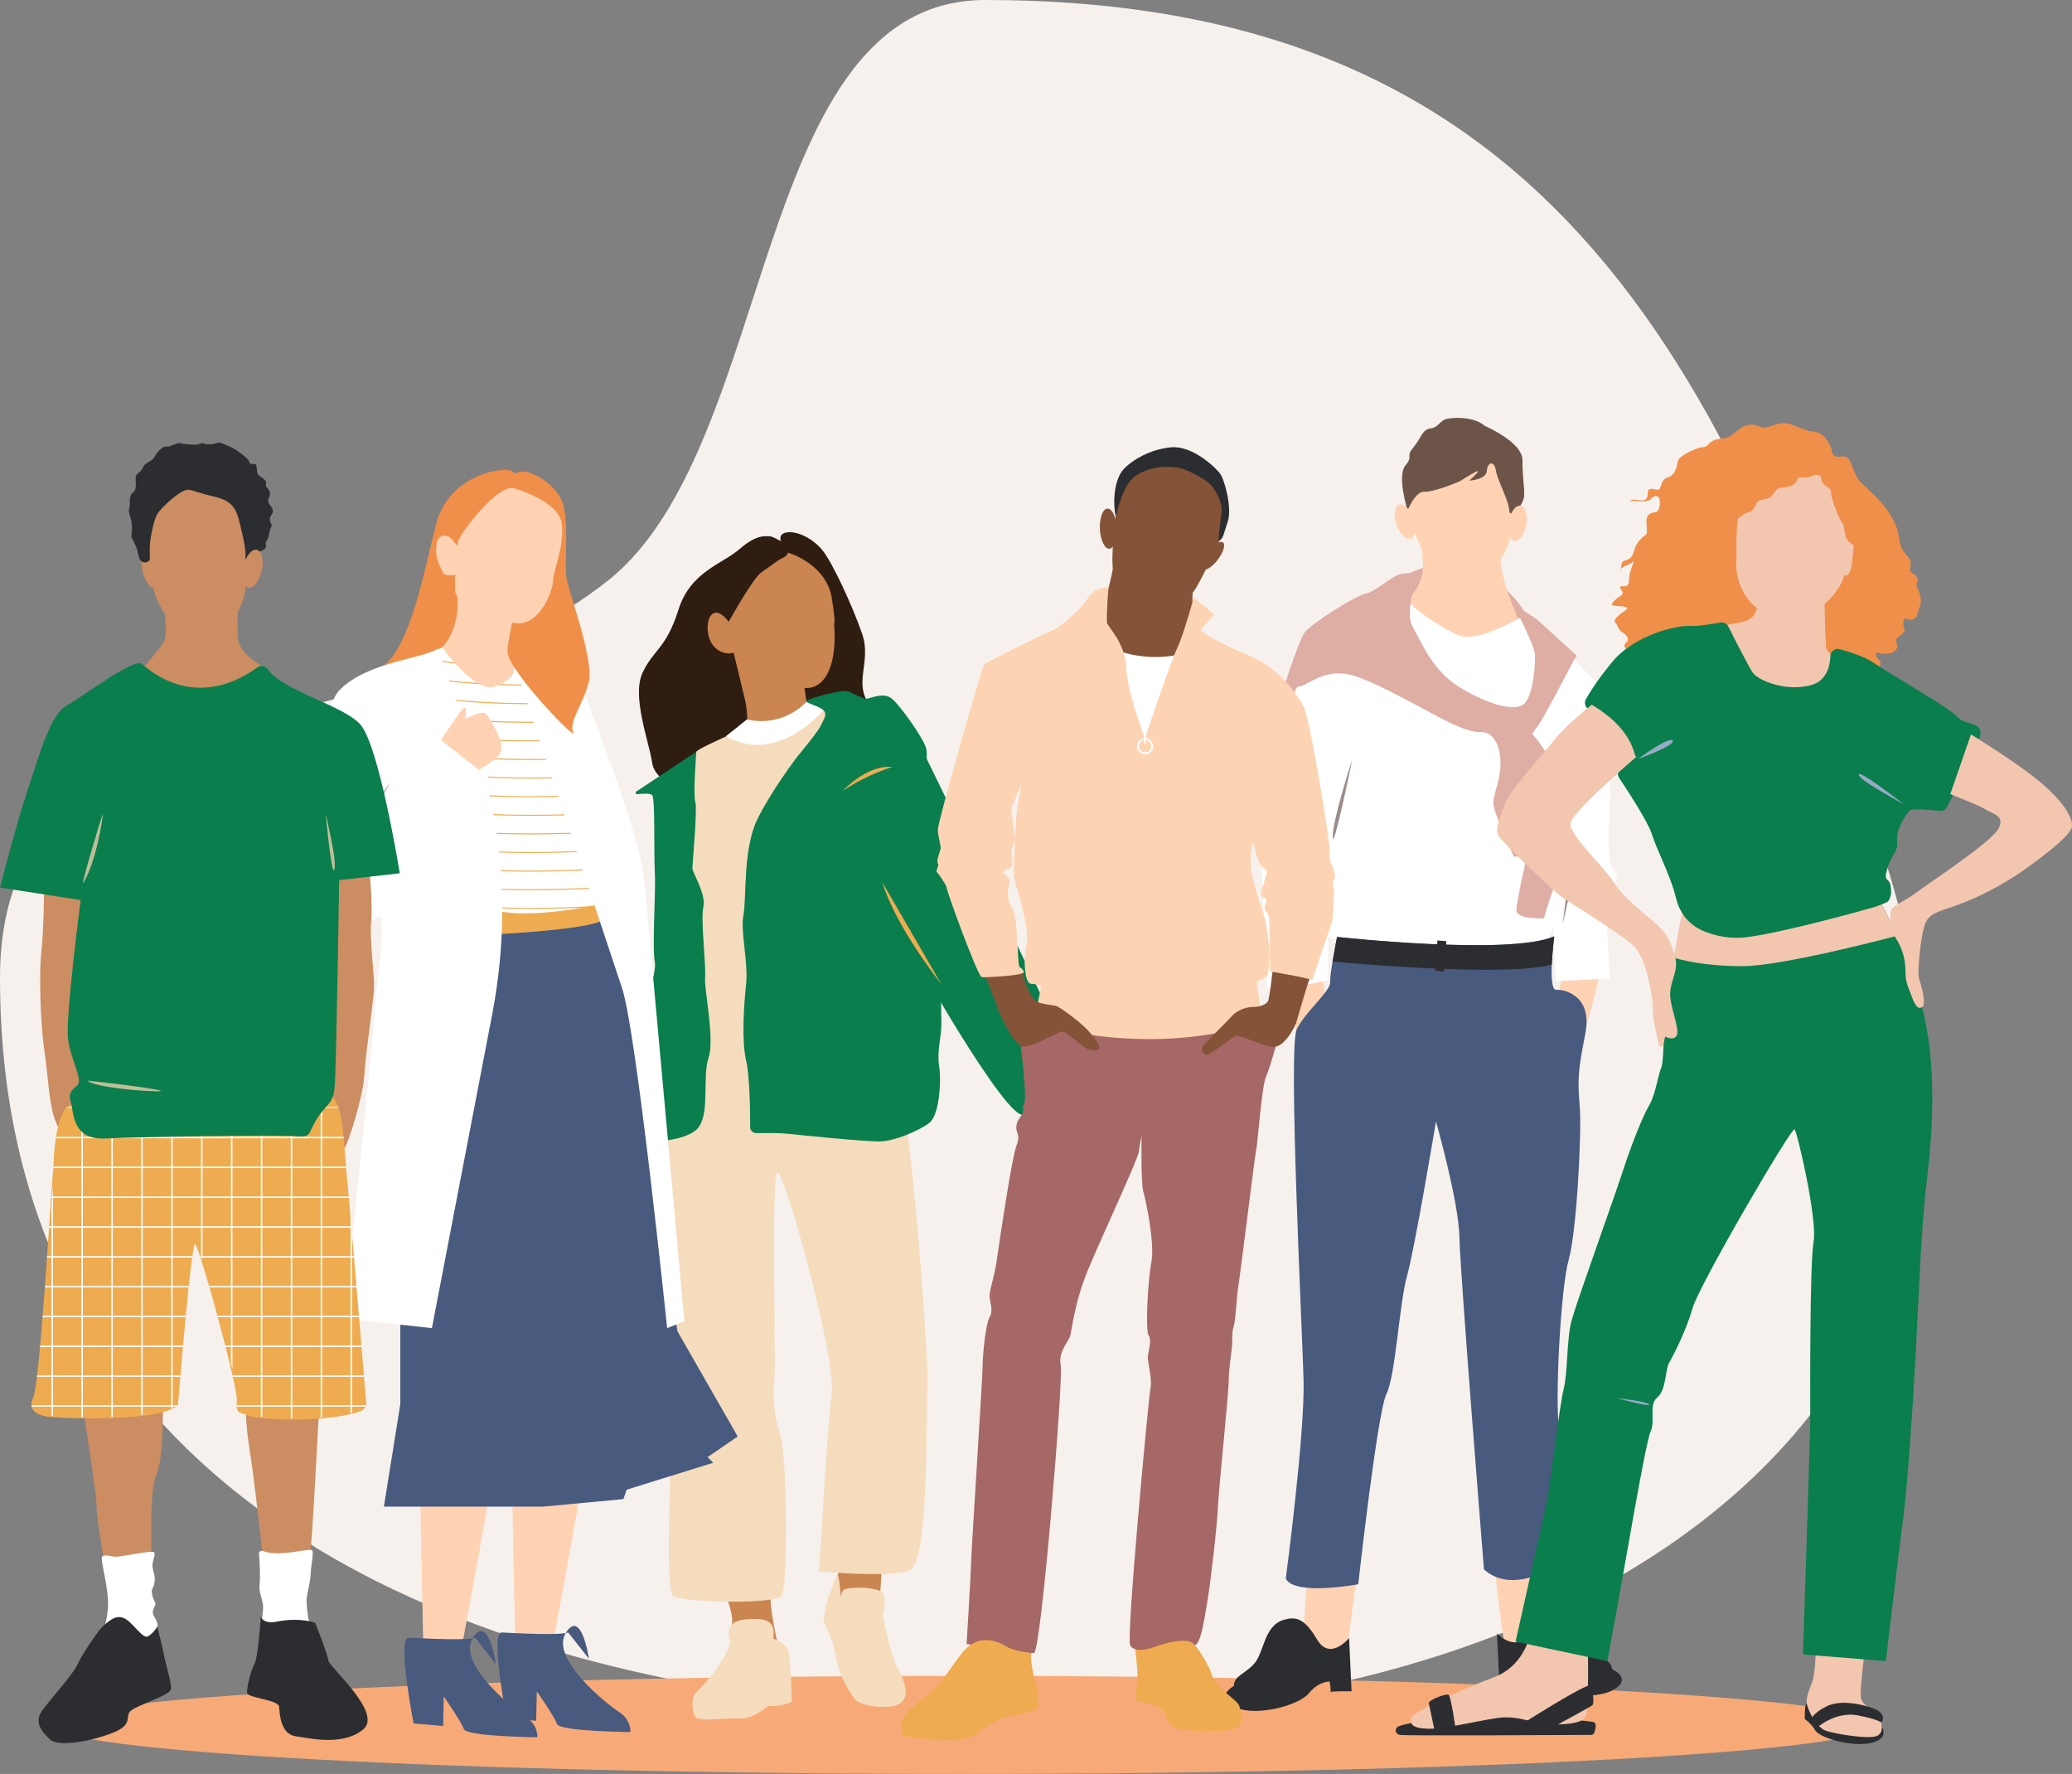 <svg width="486" height="416" viewBox="0 0 486 416" fill="none" xmlns="http://www.w3.org/2000/svg" id="1986948401" class="svg u_1986948401" data-icon-custom="true" data-icon-name="Team_V1.svg"><rect x="0" y="0" width="486" height="416" fill="#808080" stroke="none"/> <path fill-rule="evenodd" clip-rule="evenodd" d="M231.115 0C176.176 0 182.454 104.216 142.795 135.992C90.301 178.043 -5.25012e-06 157.23 -5.25012e-06 229.395C-5.25012e-06 356.099 117.135 402 244.769 402C372.403 402 481.333 331.723 443.321 205.369C405.31 79.002 358.749 0 231.115 0Z" fill="#F6F1ED"></path> 
 <path fill-rule="evenodd" clip-rule="evenodd" d="M225.993 393C344.192 393 440 398.153 440 404.491C440 410.83 344.192 416 225.993 416C107.794 416 12 410.856 12 404.491C12 398.127 107.815 393 225.993 393Z" fill="#F7AA77"></path> 
 <g clip-path="url(#clip0_543_2662)"> <path d="M327.976 135.711C327.976 135.711 336.676 130.858 342.683 132.062C348.689 133.267 356.457 140.323 358.149 144.694C359.841 149.064 327.252 152.061 327.252 152.061L327.976 135.711Z" fill="#DEADA3"></path> 
 <path d="M356.863 148.038C356.727 150.156 346.604 155.082 344.479 154.946C342.354 154.81 326.984 143.089 326.984 143.089C326.984 143.089 331.122 141.02 333.029 136.475C333.61 135.086 333.803 133.571 333.789 132.14C333.755 128.884 332.66 126.05 332.66 126.05C332.66 126.05 351.593 120.833 351.752 129.269C351.78 130.837 351.98 132.397 352.285 133.911C353.621 140.548 356.973 146.312 356.861 148.036L356.863 148.038Z" fill="#FFD2B3"></path> 
 <path d="M303.448 228.64C303.693 228.864 303.792 241.059 304.137 243.389C304.481 245.718 307.833 236.882 310.083 234.667C312.333 232.451 307.379 222.123 307.379 222.123L303.448 228.64Z" fill="#FFD2B3"></path> 
 <path d="M366.941 227.806C367.186 228.029 364.36 232.543 366.817 234.776C369.274 237.009 371.413 237.921 371.757 240.252C372.101 242.582 375.394 227.415 375.394 227.415L366.941 227.807V227.806Z" fill="#FFD2B3"></path> 
 <path d="M306.97 367.339C306.532 369.415 305.767 382.054 305.767 382.054C305.767 382.054 307.236 388.789 309.364 388.759C311.493 388.729 315.885 387.271 315.885 387.271C315.885 387.271 318.231 369.737 318.744 365.666C319.26 361.595 306.97 367.337 306.97 367.337V367.339Z" fill="#FFD2B3"></path> 
 <path d="M361.155 367.635C361.39 369.745 363.271 380.291 363.271 380.291C363.271 380.291 361.155 386.852 359.039 386.618C356.923 386.384 352.693 384.509 352.693 384.509C352.693 384.509 350.812 371.618 350.696 367.517C350.577 363.416 361.155 367.635 361.155 367.635Z" fill="#FFD2B3"></path> 
 <g style="mix-blend-mode:multiply"> <path d="M352.287 133.913C349.689 137.777 345.39 139.314 343.705 139.393C341.593 139.492 339.382 137.482 334.959 133.466C334.534 133.078 334.145 132.631 333.79 132.14C333.757 128.884 332.662 126.05 332.662 126.05C332.662 126.05 351.595 120.833 351.754 129.269C351.782 130.837 351.981 132.397 352.287 133.911V133.913Z" fill="#FFD2B3"></path> 
</g> 
 <path d="M330.055 115.615C330.055 115.615 330.546 126.149 334.97 130.167C339.393 134.186 341.604 136.193 343.718 136.097C345.832 136 352.072 133.598 353.891 127.179C355.708 120.76 355.217 110.226 355.217 110.226C355.217 110.226 337.623 96.262 330.057 115.617L330.055 115.615Z" fill="#FFD2B3"></path> 
 <path d="M348.262 99.872C346.051 97.863 341.814 97.826 339.71 98.157C337.609 98.49 337.685 100.127 335.583 100.46C333.481 100.793 333.557 102.431 331.553 104.869C329.548 107.308 331.639 106.743 329.636 109.182C327.632 111.621 330.117 119.482 330.127 119.716C330.138 119.95 331.798 115.182 334.158 115.307C336.517 115.432 342.512 112.808 342.512 112.808C342.512 112.808 346.394 110.281 346.639 110.505C346.885 110.728 344.624 112.709 344.624 112.709C344.624 112.709 348.615 112.524 348.751 110.406C348.887 108.287 350.521 107.978 350.864 110.307C351.208 112.637 353.893 117.328 354.002 119.669C354.112 122.009 357.361 118.452 357.499 116.333C357.637 114.215 357.068 112.13 357.105 107.905C357.144 103.681 348.259 99.87 348.259 99.87L348.262 99.872Z" fill="#6D5449"></path> 
 <path d="M330.92 126.288C332.024 125.907 332.301 123.813 331.538 121.611C330.775 119.408 329.261 117.931 328.156 118.312C327.052 118.692 326.775 120.786 327.538 122.989C328.301 125.191 329.815 126.668 330.92 126.288Z" fill="#FFD2B3"></path> 
 <path d="M357.996 123.126C358.422 120.835 357.837 118.805 356.688 118.593C355.539 118.38 354.262 120.065 353.835 122.357C353.409 124.648 353.995 126.677 355.144 126.89C356.293 127.102 357.57 125.417 357.996 123.126Z" fill="#FFD2B3"></path> 
 <path d="M304.342 157.043C304.566 156.798 295.525 194.99 295.929 203.652C296.334 212.315 296.804 222.38 296.814 222.614C296.825 222.849 297.099 228.7 297.208 231.042C297.318 233.383 311.535 229.69 311.547 229.924C311.558 230.158 311.509 219.821 311.509 219.821C311.509 219.821 337.024 227.084 362.419 221.681L364.336 217.368C364.336 217.368 364.915 229.776 364.926 230.01C364.936 230.245 377.605 229.422 377.605 229.422C377.605 229.422 376.78 216.791 376.819 212.566C376.858 208.342 380.75 206.049 378.539 204.04C376.328 202.03 377.85 189.292 377.654 185.078C377.458 180.864 376.571 161.902 374.36 159.892C372.149 157.883 360.992 145.733 360.992 145.733L363.793 160.384L355.735 169.204L331.998 159.748L304.342 157.043Z" fill="white"></path> 
 <path d="M357.946 171.212C360.058 171.113 366.988 183.461 367.087 185.567C367.186 187.673 367.776 200.315 365.86 204.628C363.944 208.941 362.126 215.359 362.126 215.359C362.126 215.359 355.787 215.653 355.689 213.547C355.59 211.441 359.127 196.496 359.127 196.496L357.947 171.212H357.946Z" fill="#DEADA3"></path> 
 <path d="M328.912 139.011C329.011 141.117 337.524 147.057 342.082 148.957C346.642 150.857 356.664 144.762 356.664 144.762L365.621 154.198L357.944 171.212C357.944 171.212 338.652 166.243 338.642 166.008C338.631 165.774 323.102 145.615 323.102 145.615L328.91 139.011H328.912Z" fill="white"></path> 
 <path d="M371.854 242.358C370.146 251.117 369.998 253.002 370.528 259.311C371.058 265.621 369.793 288.906 367.972 295.325C366.155 301.743 364.888 325.029 365.515 333.446C366.146 341.862 364.977 367.255 364.977 367.255C364.977 367.255 354.707 374.066 348.071 368.038C348.071 368.038 342.478 298.618 342.319 290.179C342.16 281.739 336.814 262.985 336.814 262.985C336.814 262.985 331.851 292.775 330.034 299.193C328.214 305.612 327.358 322.544 325.208 326.867C323.056 331.19 318.585 371.516 318.585 371.516C318.585 371.516 303.656 374.32 301.583 370.194C301.583 370.194 306.113 336.2 305.758 323.546C305.403 310.893 302.12 245.592 304.158 241.392C306.198 237.19 312.095 232.46 311.996 230.352C311.955 229.48 312.226 227.508 312.558 225.495C313.027 222.646 313.617 219.719 313.617 219.719C313.617 219.719 354.062 224.176 364.555 219.584C364.555 219.584 364.115 222.947 363.981 226.187C363.855 229.229 363.998 232.161 365.021 232.113C367.135 232.014 373.562 233.592 371.852 242.353L371.854 242.358Z" fill="#495A7F"></path> 
 <path d="M289.388 395.386C289.548 392.878 291.772 392.776 294.158 390.166C296.542 387.557 296.415 381.166 301.196 379.842C303.889 379.095 305.908 379.345 308.934 384.482C311.959 389.619 316.438 384.133 316.438 384.133L317.021 396.603C317.021 396.603 311.728 396.571 312.017 396.835C312.309 397.099 311.901 394.342 311.901 394.342C311.901 394.342 309.386 394.181 307.014 397.068C304.642 399.956 294.739 402.636 289.621 400.375C284.502 398.114 289.388 395.386 289.388 395.386Z" fill="#2C2D30"></path> 
 <path d="M378.164 391.471C377.783 389.075 375.635 389.173 373.106 386.875C370.577 384.577 368.105 377.692 365.406 377.572C361.413 377.394 360.828 377.516 358.38 382.728C355.932 387.941 351.13 383.064 351.13 383.064L351.692 395.113C351.692 395.113 356.782 394.608 356.526 394.889C356.27 395.169 356.413 392.48 356.413 392.48C356.413 392.48 358.816 392.1 361.36 394.666C363.901 397.231 373.67 398.924 378.391 396.291C383.111 393.657 378.166 391.471 378.166 391.471H378.164Z" fill="#2C2D30"></path> 
 <path d="M332.93 134.367C332.93 134.367 330.806 134.232 328.704 134.563C326.602 134.896 322.551 138.837 320.449 139.169C318.347 139.502 308.054 145.845 306.051 148.284C304.047 150.723 294.836 180.242 295.045 184.69C295.253 189.139 297.415 195.138 297.551 193.02C297.687 190.901 302.415 161.122 304.529 161.023C306.641 160.924 310.672 156.515 317.109 158.327C323.547 160.139 336.62 167.979 340.943 169.889C343.827 171.163 345.973 171.767 347.381 171.701C349.493 171.603 351.459 173.388 351.902 177.826C352.345 182.264 350.171 186.118 350.281 188.459C350.39 190.799 355.097 200.904 355.097 200.904L361.436 200.609C361.436 200.609 358.93 192.28 358.635 185.958C358.34 179.638 358.045 173.316 360.06 171.112C362.075 168.907 369.594 153.542 369.839 153.766C370.085 153.99 365.171 149.526 365.417 149.748C365.662 149.969 364.117 148.534 361.008 145.711C359.528 144.368 355.044 141.867 355.044 141.867C355.044 141.867 359.952 151.394 360.051 153.502C360.15 155.608 359.668 162.682 357.654 164.888C355.639 167.093 349.202 165.281 342.665 161.361C336.129 157.441 333.721 151.218 331.411 147.103C329.101 142.987 332.934 134.364 332.934 134.364L332.93 134.367Z" fill="#DEADA3"></path> 
 <path d="M317.204 178.046C317.204 178.046 312.572 192.106 312.598 196.225C312.625 200.344 317.204 178.046 317.204 178.046Z" fill="#998C8A"></path> 
 <path d="M366.521 216.766C366.521 216.766 369.996 202.379 369.634 198.276C369.272 194.173 366.521 216.766 366.521 216.766Z" fill="#998C8A"></path> 
 <path d="M364.557 219.587C364.557 219.587 364.117 222.951 363.983 226.191C353.919 229.04 319.939 226.166 312.56 225.497C313.029 222.648 313.619 219.721 313.619 219.721C313.619 219.721 354.064 224.178 364.557 219.586V219.587Z" fill="#2C2D30"></path> 
 <path d="M339.245 220.7L337.161 220.547L336.632 227.675L338.716 227.829L339.245 220.7Z" fill="#2C2D30"></path> 
 <path d="M240.651 258.499C240.651 258.499 243.449 263.277 245.377 265.365C247.306 267.454 246.675 263.692 245.633 261.118C244.591 258.543 249.521 269.667 251.877 269.326C254.234 268.984 256.504 262.571 252.445 258.63C248.387 254.689 242.394 247.622 242.394 247.622L238.322 254.741L240.649 258.499H240.651Z" fill="#CA8551"></path> 
 <path d="M182.273 384.903C182.273 384.903 171.083 382.623 171.621 381.032C171.975 380.006 171.531 378.033 171.099 376.586C170.989 376.22 170.881 375.887 170.786 375.612C170.717 375.413 170.655 375.242 170.608 375.112C170.579 375.033 170.553 374.969 170.533 374.92C170.533 374.92 170.562 374.911 170.618 374.895C170.896 374.814 171.832 374.543 173.034 374.235C176.201 373.421 181.208 372.353 180.835 373.839C180.788 374.027 180.761 374.263 180.747 374.543C180.74 374.718 180.74 374.91 180.744 375.114C180.751 375.408 180.766 375.728 180.795 376.072C181.03 379.002 181.953 383.42 182.209 384.605C182.252 384.799 182.275 384.906 182.275 384.906L182.273 384.903Z" fill="#CA8551"></path> 
 <path d="M206.817 368.031C206.817 368.059 206.798 368.398 206.764 368.908C206.741 369.276 206.713 369.738 206.681 370.238C206.554 372.275 206.379 374.985 206.379 374.985C206.379 374.985 194.182 374.58 194.724 374.309C195.063 374.14 195.934 371.379 196.536 369.237C196.713 368.605 196.868 368.028 196.978 367.587C197.095 367.131 197.162 366.82 197.162 366.742C197.162 366.742 199.143 366.98 201.312 367.249H201.314C203.235 367.491 205.304 367.758 206.264 367.913C206.612 367.97 206.814 368.01 206.814 368.029L206.817 368.031Z" fill="#CA8551"></path> 
 <path d="M197.423 378.026C197.423 377.621 196.538 373.018 198.299 372.613C200.062 372.208 204.2 372.115 206.369 373.061C208.537 374.006 207.045 378.433 207.045 378.433C207.045 378.433 208.4 387.217 210.975 392.081C213.55 396.944 212.737 399.783 208.806 400.188C204.876 400.593 201.324 399.544 200.54 398.538C199.378 397.048 196.858 393.023 196.169 388.929C195.482 384.834 193.661 381.089 193.255 380.548C192.849 380.008 194.168 374.92 194.168 374.92C194.168 374.92 195.931 369.785 196.471 369.516C197.013 369.246 197.419 378.028 197.419 378.028L197.423 378.026Z" fill="#F5DCBD"></path> 
 <path d="M187.204 167.125C182.866 170.097 174.652 169.249 174.652 169.249L170.51 152.854C170.51 152.854 170.721 152.902 171.095 152.988C174.384 153.752 190.399 157.566 189.913 159.264C189.659 160.151 189.615 161.321 189.638 162.31C189.664 163.436 189.781 164.332 189.781 164.332C189.781 164.332 191.54 164.152 187.204 167.125Z" fill="#CA8551"></path> 
 <path d="M183.096 126.704C183.096 126.568 182.554 124.946 184.993 124.812C187.432 124.677 190.819 126.434 192.988 129.136C195.157 131.839 199.765 141.566 202.204 148.592C204.643 155.619 199.546 160.525 204.696 166.2C209.846 171.876 189.221 164.89 189.221 164.89L183.096 126.704Z" fill="#2F1D12"></path> 
 <g style="mix-blend-mode:multiply"> <path d="M188.234 158.73C185.592 156.763 174.255 153.484 171.404 152.822C171.924 154.976 172.369 156.355 173.197 157.181C175.292 159.269 184.56 163.177 188.886 162.768L188.234 158.732V158.73Z" fill="#CA8551"></path> 
</g> 
 <path d="M184.832 129.604C185.09 129.687 193.234 132.036 194.996 139.603C196.217 147.17 195.539 145.683 195.675 147.034C195.81 148.385 196.468 159.009 190.796 161.086C187.416 162.324 175.618 159.06 173.315 156.763C171.012 154.467 169.249 144.602 171.689 140.684C174.128 136.766 180.632 128.253 184.834 129.604H184.832Z" fill="#CA8551"></path> 
 <path d="M170.511 146.537C170.511 146.537 176.501 135.676 178.529 134.263C183.169 131.032 182.068 131.585 183.841 130.698C185.615 129.808 184.626 127.792 184.626 127.792C184.626 127.792 181.411 125.751 180.592 125.781C179.772 125.811 177.716 125.077 173.515 128.724C169.313 132.372 161.955 134.005 159.108 143.058C156.263 152.111 153.255 152.308 150.694 157.809C148.132 163.311 152.277 174.095 152.92 178.638C153.653 183.808 160.495 184.916 160.495 184.916C160.495 184.916 162.222 178.365 166.694 175.393C171.166 172.42 175.187 171.399 175.323 170.589C175.459 169.779 175.147 166.093 174.875 164.667L170.509 146.537H170.511Z" fill="#2F1D12"></path> 
 <path d="M217.56 325.654C217.154 332.329 217.878 366.114 213.541 368.142C212.2 368.769 209.646 369.038 206.753 369.116C203.378 369.204 199.544 369.026 196.649 368.836C193.998 368.662 192.137 368.477 192.137 368.477C192.137 368.477 193.981 335.732 195.065 326.814C195.205 325.661 195.122 323.928 194.866 321.788C193.144 307.355 183.624 274.339 182.326 274.927C180.835 275.604 182.056 321.545 181.648 323.437C181.577 323.768 181.521 324.252 181.489 324.847C181.333 327.651 181.655 332.909 182.963 336.156C183.131 336.57 183.285 337.299 183.424 338.271C184.615 346.526 184.79 372.434 183.299 374.246C183.034 374.568 182.285 374.829 181.201 375.033C181.054 375.061 180.901 375.087 180.742 375.112C178.327 375.503 174.576 375.654 170.786 375.61C170.717 375.61 170.65 375.61 170.583 375.609C164.961 375.535 159.31 375.036 157.861 374.246C154.878 372.624 159.829 298.98 158.608 292.495C157.621 287.24 155.387 274.179 154.509 267.614C154.304 266.075 154.174 264.893 154.151 264.252L156.742 245.535L160.309 246.213L166.379 247.368L175.074 249.022L187.321 251.352L211.609 255.881C211.609 255.881 212.188 260.322 213.032 266.977C215.377 285.46 217.857 320.749 217.559 325.659L217.56 325.654Z" fill="#F5DCBD"></path> 
 <path d="M175.214 168.689C175.214 168.689 182.716 171.039 189.223 164.554L193.439 166.153C193.439 166.153 191.812 171.152 181.378 174.26C170.943 177.368 170.265 172.638 170.265 172.638C170.265 172.638 171.486 171.693 172.162 171.152C172.84 170.612 175.214 168.689 175.214 168.689Z" fill="white"></path> 
 <path d="M170.283 172.712C170.283 172.712 163.411 175.753 163.335 176.289C163.259 176.824 161.122 183.324 160.309 183.998C159.497 184.675 160.371 251.147 160.371 251.147C160.371 251.147 168.774 256.011 188.154 251.147C207.532 246.284 198.301 167.797 198.301 167.797L193.439 166.156C193.439 166.156 182.888 179.605 170.283 172.714V172.712Z" fill="#F5DCBD"></path> 
 <path d="M163.326 176.289L149.255 185.615C148.96 185.81 149.124 186.27 149.478 186.233C150.747 186.099 152.468 186.009 152.946 186.421C153.729 187.098 153.322 199.798 153.594 204.528C153.865 209.258 152.916 221.824 153.594 225.606C154.273 229.391 147.519 246.333 146.818 256.143C146.482 260.861 148.172 266.683 149.663 267.359C151.154 268.035 161.588 267.899 164.029 264.115C166.468 260.331 164.707 252.495 166.198 248.036C167.688 243.577 165.113 231.821 165.385 229.253C165.655 226.686 164.301 215.606 164.979 212.633C165.657 209.661 162.404 204.661 162.404 203.58C162.404 202.499 163.624 189.663 163.082 188.042C162.54 186.42 163.326 176.287 163.326 176.287V176.289Z" fill="#0A7E4D"></path> 
 <path d="M187.068 177.368C187.068 177.368 191.812 171.693 192.488 170.206C193.165 168.72 194.069 167.759 193.255 166.677C192.441 165.596 188.679 164.871 189.221 164.33C189.763 163.789 197.291 161.694 198.684 162.099C200.078 162.504 202.061 163.721 203.034 163.856C204.007 163.992 207.105 162.099 209.216 163.856C211.326 165.614 217.018 173.72 217.289 175.746C217.559 177.773 217.02 179.309 217.967 181.919C218.913 184.528 220.812 191.15 220.406 194.122C220 197.095 223.793 214.66 222.032 220.2C220.27 225.74 220.812 236.551 220.812 239.928C220.812 243.306 219.728 246.549 220.27 249.927C220.812 253.304 220.408 261.472 217.967 263.333C215.526 265.194 209.876 267.581 206.467 267.672C203.059 267.764 187.202 266.142 184.763 265.871C183.043 265.681 179.371 265.691 177.354 265.714C176.586 265.723 175.961 265.106 175.961 264.34C175.961 260.965 175.869 252.361 175.007 248.71C173.923 244.116 174.465 235.929 175.007 230.766C175.549 225.605 173.619 218.518 174.382 214.562C175.143 210.605 174.195 198.984 177.718 191.958C181.242 184.932 187.07 177.365 187.07 177.365L187.068 177.368Z" fill="#0A7E4D"></path> 
 <path d="M171.212 384.917C171.212 384.917 169.315 380.323 174.599 379.782C179.885 379.242 182.052 380.187 181.376 384.241C181.376 384.241 183.679 385.051 184.629 386.537C185.578 388.023 185.714 399.103 185.714 399.103C185.714 399.103 183.139 400.32 180.157 400.049C180.157 400.049 176.498 403.293 173.517 403.022C170.535 402.752 163.624 403.967 162.946 402.481C162.268 400.995 162.134 397.751 163.352 396.805C164.573 395.86 171.212 388.157 171.212 384.915V384.917Z" fill="#F5DCBD"></path> 
 <path d="M171.106 146.074C171.106 146.074 169.045 142.913 167.282 143.859C165.52 144.805 165.385 149.804 167.824 151.966C170.263 154.129 172.662 152.854 172.662 152.854L171.106 146.074Z" fill="#CA8551"></path> 
 <path d="M214.313 171.709C214.313 171.709 248.874 242.265 249.877 245.81C250.881 249.355 243.65 259.066 240.091 261.324C236.534 263.582 212.343 221.5 211.716 218.422C211.089 215.343 214.313 171.709 214.313 171.709Z" fill="#0A7E4D"></path> 
 <g style="mix-blend-mode:multiply"> <path d="M206.944 206.889L220.766 230.745C220.766 230.745 210.235 217.645 206.944 206.889Z" fill="#EFAB50"></path> 
</g> 
 <g style="mix-blend-mode:multiply"> <path d="M197.605 185.509C197.605 185.509 203.393 179.214 209.313 179.869C209.313 179.869 203.656 181.443 197.605 185.509Z" fill="#EFAB50"></path> 
</g> 
 <path d="M120.67 116.126C120.67 116.126 123.225 110.031 118.365 110.179C113.505 110.325 104.768 113.482 102.3 122.884C99.833 132.288 96.445 151.526 89.817 156.224C89.817 156.224 105.347 155.416 106.788 151.415C108.229 147.413 107.12 113.923 120.67 116.126Z" fill="#F08F49"></path> 
 <path d="M100.606 153.294L100.772 154.566L100.804 154.814L101.062 156.797L101.094 157.043L101.352 159.026L101.383 159.273L101.641 161.254L101.673 161.5L101.931 163.481L101.963 163.726L102.221 165.707L102.252 165.952L102.51 167.931L102.542 168.176L102.8 170.155L102.832 170.4L103.088 172.378L103.12 172.623L103.377 174.6L103.409 174.845L103.667 176.821L103.699 177.065L103.957 179.041L103.988 179.286L104.245 181.262L104.276 181.505L104.534 183.481L104.566 183.724L104.824 185.699L104.856 185.942L105.112 187.917L105.144 188.16L105.4 190.132L105.431 190.375L105.688 192.347L105.719 192.588L105.975 194.561L106.007 194.805L106.263 196.776L106.295 197.017L106.551 198.989L106.583 199.231L106.839 201.201L106.871 201.442L107.127 203.411L107.159 203.652L107.415 205.621L107.447 205.864L107.703 207.833L107.734 208.074L107.991 210.043L108.022 210.286L108.278 212.253L108.31 212.494L108.566 214.461L108.598 214.703L109.105 218.6L143.273 216.49C143.273 216.49 141.984 211.237 140.166 203.917C140.148 203.839 140.127 203.76 140.11 203.682C139.954 203.059 139.797 202.422 139.635 201.77C139.615 201.691 139.596 201.613 139.576 201.534C139.419 200.907 139.26 200.268 139.099 199.62C139.08 199.541 139.061 199.463 139.041 199.384C138.884 198.753 138.725 198.114 138.562 197.468C138.543 197.389 138.524 197.311 138.504 197.232C138.347 196.6 138.186 195.961 138.026 195.314C138.006 195.237 137.987 195.158 137.967 195.08C137.808 194.446 137.648 193.805 137.487 193.161C137.466 193.081 137.448 193.004 137.427 192.926C137.266 192.289 137.107 191.648 136.945 191.005L136.886 190.771C136.726 190.132 136.565 189.491 136.402 188.85C136.383 188.771 136.364 188.693 136.344 188.616C136.183 187.975 136.021 187.334 135.859 186.693C135.839 186.613 135.818 186.536 135.798 186.457C135.636 185.814 135.474 185.173 135.311 184.535L135.251 184.3C135.088 183.655 134.926 183.014 134.764 182.375L134.702 182.139C134.537 181.493 134.375 180.85 134.211 180.214L134.151 179.978C133.985 179.328 133.82 178.686 133.658 178.052L133.598 177.814C133.43 177.164 133.264 176.521 133.102 175.887L133.042 175.65C132.874 174.996 132.708 174.354 132.543 173.723L132.482 173.485C132.31 172.829 132.144 172.184 131.978 171.557L131.916 171.319C131.743 170.657 131.576 170.013 131.41 169.391L131.348 169.153C131.171 168.484 131 167.84 130.834 167.223L130.768 166.986C130.587 166.304 130.412 165.66 130.246 165.054C130.225 164.975 130.203 164.895 130.18 164.818C129.986 164.114 129.806 163.467 129.64 162.884C129.617 162.805 129.594 162.726 129.573 162.648C129.352 161.875 129.158 161.224 128.997 160.713C128.971 160.63 128.946 160.553 128.921 160.477C128.813 160.144 128.723 159.884 128.651 159.704L126.221 158.567L125.721 158.332L121.54 156.374L121.018 156.129L120.15 155.723L112.385 153.868C112.385 153.868 112.378 153.868 112.374 153.868L111.007 153.541L103.718 151.799L102.072 152.585L101.691 152.766L100.603 153.285L100.606 153.294Z" fill="white"></path> 
 <path d="M121.548 156.385C114.827 156.302 107.3 155.902 100.806 154.814L100.774 154.566C107.104 155.635 114.425 156.041 121.025 156.138L121.549 156.383L121.548 156.385Z" fill="#EFAB50"></path> 
 <path d="M128.93 160.488C121.007 160.63 110.267 160.461 101.354 159.028L101.385 159.274C108.699 160.444 117.226 160.766 124.421 160.766C126.025 160.766 127.561 160.75 129.006 160.724L128.93 160.488Z" fill="#EFAB50"></path> 
 <path d="M101.933 163.483L101.965 163.728C109.146 164.825 117.415 165.131 124.419 165.131C126.495 165.131 128.459 165.103 130.251 165.063C130.23 164.983 130.209 164.904 130.186 164.827C122.335 165.005 111.214 164.908 101.933 163.483Z" fill="#EFAB50"></path> 
 <path d="M131.353 169.162C123.623 169.374 112.148 169.347 102.514 167.937L102.546 168.181C109.589 169.206 117.604 169.497 124.421 169.497C126.956 169.497 129.324 169.456 131.415 169.4L131.353 169.162Z" fill="#EFAB50"></path> 
 <path d="M132.487 173.493C124.924 173.732 113.091 173.778 103.091 172.381L103.123 172.626C110.025 173.584 117.787 173.861 124.419 173.861C127.423 173.861 130.195 173.804 132.549 173.73L132.487 173.493Z" fill="#EFAB50"></path> 
 <path d="M133.605 177.821C126.268 178.083 114.056 178.212 103.671 176.826L103.702 177.071C110.456 177.965 117.975 178.226 124.421 178.226C127.913 178.226 131.092 178.15 133.665 178.057L133.605 177.819V177.821Z" fill="#EFAB50"></path> 
 <path d="M134.709 182.144C127.667 182.426 115.048 182.639 104.25 181.267L104.282 181.51C110.885 182.347 118.158 182.591 124.423 182.591C128.434 182.591 132.031 182.491 134.772 182.38L134.712 182.144H134.709Z" fill="#EFAB50"></path> 
 <path d="M104.827 185.705L104.859 185.948C111.307 186.726 118.34 186.957 124.421 186.957C128.99 186.957 133.022 186.826 135.864 186.7C135.844 186.62 135.823 186.543 135.804 186.464C129.156 186.76 116.085 187.069 104.827 185.705Z" fill="#EFAB50"></path> 
 <path d="M136.89 190.778C130.772 191.077 117.182 191.5 105.403 190.137L105.435 190.38C111.723 191.102 118.519 191.32 124.419 191.32C129.607 191.32 134.1 191.153 136.948 191.012L136.89 190.778Z" fill="#EFAB50"></path> 
 <path d="M105.981 194.566L106.013 194.811C112.137 195.482 118.7 195.686 124.419 195.686C130.32 195.686 135.323 195.468 138.029 195.321C138.01 195.244 137.99 195.165 137.971 195.087C132.604 195.376 118.381 195.934 105.981 194.568V194.566Z" fill="#EFAB50"></path> 
 <path d="M106.558 198.995L106.59 199.236C112.549 199.859 118.882 200.05 124.423 200.05C131.224 200.05 136.834 199.761 139.105 199.625C139.085 199.546 139.066 199.468 139.047 199.389C134.861 199.639 119.776 200.381 106.558 198.995Z" fill="#EFAB50"></path> 
 <path d="M107.132 203.418L107.164 203.66C112.952 204.235 119.056 204.415 124.419 204.415C133.065 204.415 139.785 203.948 140.172 203.92C140.154 203.843 140.133 203.763 140.115 203.686C138.999 203.763 122.01 204.903 107.134 203.417L107.132 203.418Z" fill="#EFAB50"></path> 
 <path d="M107.708 207.838L107.74 208.08C113.356 208.613 119.234 208.78 124.421 208.78C133.239 208.78 140.055 208.294 140.187 208.286L140.171 208.048C139.961 208.064 122.865 209.282 107.71 207.84L107.708 207.838Z" fill="#EFAB50"></path> 
 <path d="M108.284 212.258C123.294 213.616 139.963 212.429 140.17 212.413L140.186 212.651C140.053 212.662 133.238 213.148 124.419 213.148C119.41 213.148 113.755 212.991 108.314 212.5L108.282 212.258H108.284Z" fill="#EFAB50"></path> 
 <path d="M136.72 345.767C136.72 347.676 129.504 386.447 129.504 386.447H120.883L119.93 340.187L136.72 345.767Z" fill="#FFD2B3"></path> 
 <path d="M115.166 347.523C115.166 349.432 107.95 388.203 107.95 388.203H99.329L98.376 341.943L115.166 347.523Z" fill="#FFD2B3"></path> 
 <path d="M158.896 312.189L173.036 336.862L165.966 341.707L167.291 343.031L146.966 349.346L146.229 351.549L127.376 353.311H90.045L93.895 329.302V302.259L109.11 218.605L144.539 215.777L158.896 312.189Z" fill="#495A7F"></path> 
 <path d="M139.976 212.156C139.386 212.45 125.825 215.18 117.835 213.825C109.847 212.471 116.622 219.08 116.622 219.08C116.622 219.08 139.894 217.906 141.514 215.555C143.133 213.206 139.974 212.154 139.974 212.154L139.976 212.156Z" fill="#EFAB50"></path> 
 <path d="M130.506 157.23C130.506 157.23 136.548 160.778 137.432 163.421C138.315 166.065 149.986 195.64 151.009 205.568C151.775 213.019 160.516 309.838 160.516 309.838L156.482 311.453C156.482 311.453 149.311 242.018 145.929 231.796C142.545 221.574 120.733 156.36 120.594 154.965C120.454 153.571 130.506 157.228 130.506 157.228V157.23Z" fill="white"></path> 
 <path d="M103.724 151.808C103.724 151.808 109.727 160.445 114.743 161.16C116.187 161.366 120.534 159.241 120.574 157.119C120.583 156.621 120.795 151.178 120.931 147.693C120.995 146.016 121.044 144.794 121.044 144.794C119.483 148.022 107.002 137.752 107.002 137.752C107.261 139.152 107.367 140.452 107.36 141.647C107.32 148.344 103.725 151.81 103.725 151.81L103.724 151.808Z" fill="#FFD2B3"></path> 
 <g style="mix-blend-mode:multiply"> <path d="M107 137.75C107.259 139.15 107.365 140.45 107.358 141.645C109.66 143.757 116.652 147.414 120.929 147.693C120.993 146.016 121.042 144.794 121.042 144.794C119.481 148.022 107 137.752 107 137.752V137.75Z" fill="#FFD2B3"></path> 
</g> 
 <path d="M108.097 129.129C107.413 128.104 105.951 126.316 105.43 125.971C104.317 125.235 102.779 125.677 102.484 127.146C102.189 128.614 102.189 130.671 102.925 132.14C103.662 133.608 103.808 134.737 104.693 134.834C105.578 134.931 107.639 135.121 107.934 133.924C108.229 132.726 108.097 129.129 108.097 129.129Z" fill="#FFD2B3"></path> 
 <path d="M122.019 115.812C122.019 115.812 118.36 112.135 121.21 110.853C124.063 109.571 130.025 113.341 131.793 117.453C133.561 121.565 132.383 132.286 132.824 135.369C133.266 138.453 139.304 154.462 138.126 159.748C136.948 165.034 133.298 169.203 134.46 171.746C135.622 174.288 119.411 157.468 119.047 153.026C118.683 148.587 127.268 121.514 122.017 115.812H122.019Z" fill="#F08F49"></path> 
 <path d="M102.639 152.077C100.283 154.28 86.281 155.05 79.653 161.805C73.025 168.56 74.644 212.397 79.653 217.575C84.662 222.752 110.97 197.017 115.49 183.019L103.408 173.533L107.938 166.906L102.639 152.079V152.077Z" fill="white"></path> 
 <path d="M103.408 173.531L112.318 180.529C112.998 180.159 115.795 178.583 117.212 176.785C118.831 174.729 114.854 168.266 113.971 167.385C113.088 166.505 109.11 168.56 109.11 168.56C109.405 166.797 109.315 165.852 108.876 165.998C108.687 166.061 108.296 166.489 107.798 167.107L103.406 173.529L103.408 173.531Z" fill="#FFD2B3"></path> 
 <path opacity="0.71" d="M91.666 183.296C91.666 183.296 82.016 195.985 80.684 203.073L91.666 183.296Z" fill="#998C8A"></path> 
 <path d="M109.11 190.149L116.77 201.751" stroke="black" stroke-width="0.99" stroke-miterlimit="10"></path> 
 <path d="M113.376 181.514C113.376 181.808 121.779 204.984 115.446 237.88C109.112 270.777 101.306 311.457 101.306 311.457L80.684 309.206C80.684 309.206 88.049 238.613 88.049 235.089C88.049 231.564 91.142 217.173 88.344 212.473C85.545 207.773 113.376 181.514 113.376 181.514Z" fill="white"></path> 
 <path d="M133.275 382.83C133.033 382.911 132.692 382.975 132.273 383.026C129.656 383.345 123.985 383.137 120.336 382.964C119.222 382.911 118.296 382.862 117.704 382.83C114.863 382.684 118.84 402.949 118.84 402.949L125.763 403.538L125.91 396.635C125.91 396.635 130.034 402.509 130.624 404.272C131.214 406.035 147.858 406.181 147.858 406.181C147.858 406.181 148.153 403.39 145.207 401.481C142.261 399.572 129.018 388.994 132.694 382.975C136.369 376.956 138.137 388.997 138.137 388.997" fill="#495A7F"></path> 
 <path d="M111.451 384.045C111.209 384.126 110.868 384.19 110.449 384.241C107.832 384.56 102.161 384.352 98.512 384.179C97.397 384.126 96.472 384.077 95.88 384.045C93.038 383.899 97.016 404.164 97.016 404.164L103.939 404.753L104.086 397.85C104.086 397.85 108.21 403.724 108.8 405.487C109.389 407.25 126.034 407.396 126.034 407.396C126.034 407.396 126.328 404.605 123.383 402.696C120.437 400.787 107.194 390.209 110.869 384.19C114.545 378.171 116.313 390.212 116.313 390.212" fill="#495A7F"></path> 
 <path d="M120.599 114.516C120.599 114.516 131.194 117.448 131.784 122.882C132.374 128.317 129.732 134.049 129.732 136.104C129.732 138.161 127.228 145.21 122.662 146.09C118.097 146.971 107.136 140.864 106.843 139.101C106.548 137.338 106.903 128.761 107.491 126.852C108.081 124.943 116.624 113.488 120.599 114.516Z" fill="#FFD2B3"></path> 
 <g style="mix-blend-mode:multiply"> <path d="M162.158 337.093C160.579 333.594 152.155 323.093 153.559 322.568C154.963 322.044 162.158 337.093 162.158 337.093Z" fill="#495A7F"></path> 
</g> 
 <g style="mix-blend-mode:multiply"> <path d="M136.729 331.655C138.308 335.154 146.733 345.655 145.329 346.179C143.925 346.704 136.729 331.655 136.729 331.655Z" fill="#495A7F"></path> 
</g> 
 <path d="M327.768 405.006C327.13 405.536 327.242 406.579 328.294 406.841C329.273 407.086 367.863 406.875 373.156 406.845C373.529 406.843 373.862 406.607 373.983 406.255C374.255 405.459 374.58 404.103 373.756 403.828C372.614 403.448 350.336 401.843 348.868 401.738C348.817 401.734 348.767 401.734 348.716 401.74C347.395 401.875 329.289 403.745 327.77 405.006H327.768Z" fill="#2C2D30"></path> 
 <path d="M423.42 400.29C423.383 400.491 423.323 402.141 423.3 402.851C423.293 403.043 423.387 403.222 423.547 403.328C423.987 403.62 424.922 404.356 425.787 405.793C426.97 407.759 436.167 410.247 440.239 408.282C444.07 406.434 439.766 402.847 439.24 402.426C439.206 402.4 439.171 402.377 439.13 402.359C438.129 401.889 424.307 395.493 423.42 400.29Z" fill="#2C2D30"></path> 
 <path d="M429.597 105.266C428.94 103.431 427.626 101.335 425.261 101.205C422.896 101.075 420.531 99.109 418.166 99.24C415.801 99.37 414.487 100.68 413.173 100.157C411.859 99.632 410.282 99.24 408.707 100.157C407.129 101.075 406.079 102.645 404.371 102.777C402.663 102.908 401.48 103.302 400.692 104.218C399.904 105.135 399.378 104.611 397.801 105.266C396.224 105.921 393.596 107.101 393.465 108.409C393.334 109.719 392.677 111.552 391.231 111.947C389.786 112.34 389.786 113.519 389.39 114.435C388.996 115.353 388.076 114.435 387.025 114.697C385.975 114.96 387.025 116.532 385.842 117.186C384.659 117.841 382.951 116.531 382.294 117.578C382.294 117.578 382.649 117.348 383.437 117.48C384.224 117.61 386.63 117.71 387.154 117.055C387.681 116.4 388.468 116.138 388.995 116.531C389.521 116.923 389.389 119.544 388.732 119.936C388.075 120.329 386.497 120.067 386.236 121.639C385.973 123.212 386.762 124.915 385.842 125.57C384.922 126.225 383.74 127.405 383.347 128.975C382.953 130.548 382.296 131.203 381.112 131.464C379.929 131.726 380.455 133.691 379.929 133.952C379.929 133.952 380.06 133.166 381.374 132.642C382.688 132.117 383.082 131.724 383.214 131.462C383.345 131.199 383.083 132.117 382.426 133.95C381.769 135.785 382.69 137.618 380.719 137.488C378.748 137.358 381.506 138.798 380.325 139.583C379.141 140.369 377.04 141.941 378.748 142.072C380.455 142.202 382.557 142.202 381.243 143.119C379.929 144.037 378.221 145.347 378.878 146.002C379.535 146.657 379.666 147.837 380.455 148.23C381.243 148.622 382.426 149.802 381.506 150.588C380.586 151.373 380.98 152.028 382.294 152.683C383.608 153.338 440.368 157.399 440.368 157.399C440.368 157.399 441.682 155.564 440.762 154.779C439.842 153.993 439.711 152.683 440.631 153.076C441.552 153.469 443.916 153.469 444.704 152.421C445.492 151.373 444.835 151.241 444.704 150.325C444.573 149.41 447.2 148.49 446.675 147.443C446.149 146.395 446.544 144.56 447.201 145.085C447.858 145.609 449.566 145.215 449.697 144.167C449.828 143.119 450.88 141.547 450.485 140.106C450.091 138.666 450.091 138.271 449.697 137.879C449.303 137.486 449.828 136.176 449.828 135.783C449.828 135.391 449.04 134.735 448.383 134.343C447.726 133.95 448.252 133.033 448.12 131.722C447.989 130.412 446.149 129.888 445.624 127.269C445.098 124.649 445.361 124.386 443.916 121.636C442.472 118.885 440.107 116.527 438.136 114.692C436.165 112.857 435.771 112.727 434.851 110.369C433.931 108.011 433.668 106.701 431.566 107.094C429.464 107.486 429.595 105.259 429.595 105.259L429.597 105.266Z" fill="#F08F49"></path> 
 <path d="M431.824 128.532C431.824 128.532 433.007 124.208 433.925 124.601C434.846 124.994 434.976 126.566 434.713 128.924C434.45 131.282 434.319 135.868 432.479 134.82C430.639 133.772 431.822 128.532 431.822 128.532H431.824Z" fill="#F3C6B0"></path> 
 <path d="M432.092 155.571C432.092 155.571 430.384 164.087 430.123 164.35C429.86 164.612 419.611 165.79 419.217 165.922C418.823 166.052 406.734 160.681 406.734 160.681L402.924 146.795C402.924 146.795 406.866 146.402 409.494 145.616C410.717 145.25 411.457 144.262 411.896 143.31C412.403 142.212 412.516 141.163 412.516 141.163L427.889 140.77C427.889 140.77 427.933 142.22 427.993 144.07C428.081 146.777 428.205 150.346 428.283 151.512C428.415 153.477 432.092 155.573 432.092 155.573V155.571Z" fill="#F3C6B0"></path> 
 <g style="mix-blend-mode:multiply"> <path d="M427.991 144.069C425.859 145.791 423.081 146.988 419.611 146.779C416.153 146.571 413.655 145.111 411.896 143.308C412.403 142.211 412.516 141.161 412.516 141.161L427.889 140.769C427.889 140.769 427.933 142.218 427.993 144.069H427.991Z" fill="#F3C6B0"></path> 
</g> 
 <path d="M418.433 111.123C414.962 111.614 410.104 114.439 408.44 118.535C406.776 122.631 407.455 130.069 407.241 132.027C407.025 133.985 408.143 142.699 416.591 144.725C425.038 146.752 430.754 139.381 432.103 136.294C433.452 133.207 434.183 120.378 433.071 118.103C430.273 112.38 426.783 109.939 418.433 111.123Z" fill="#F3C6B0"></path> 
 <path d="M425.918 386.928C425.918 386.928 425.787 392.692 424.998 394.657C424.21 396.622 423.553 398.325 423.814 399.635C424.077 400.945 425.916 405.138 428.413 405.924C430.909 406.709 438.925 408.019 440.501 406.971C442.078 405.924 441.552 403.173 439.187 401.208C436.822 399.243 436.428 399.112 436.428 397.147C436.428 395.182 437.348 387.19 437.348 387.19L425.918 386.928Z" fill="#F3C6B0"></path> 
 <path d="M358.645 384.045C358.645 384.308 357.068 390.859 350.367 393.347C343.667 395.835 331.053 401.6 330.922 402.911C330.791 404.221 331.053 405.269 334.864 405.399C338.674 405.529 345.77 403.696 351.026 402.911C356.282 402.125 359.041 404.221 363.903 404.351C368.765 404.481 371.261 403.826 371.918 402.516C372.575 401.206 372.312 399.11 372.444 395.835C372.575 392.56 372.444 386.141 372.444 386.141L358.649 384.045H358.645Z" fill="#F3C6B0"></path> 
 <path d="M451.933 276.884C450.619 287.495 450.093 303.608 449.305 318.02C448.517 332.43 447.334 349.199 446.414 356.013C445.494 362.824 442.339 389.548 442.339 389.548L422.894 387.976C422.894 387.976 424.602 337.276 424.602 332.167C424.602 327.059 424.469 296.402 425.39 291.163C426.31 285.923 421.578 265.485 420.923 264.83C420.266 264.175 398.587 301.25 397.011 306.751C395.434 312.254 392.412 318.018 391.492 319.591C390.572 321.163 390.835 326.009 388.733 327.712C386.63 329.415 388.338 333.215 387.156 335.703C385.973 338.192 380.849 368.848 379.272 377.232C377.695 385.618 377.04 389.547 377.04 389.547L355.491 384.961C355.491 384.961 361.929 356.272 362.718 352.602C363.506 348.934 365.871 329.022 366.791 325.615C367.711 322.209 367.45 313.956 368.631 309.632C369.814 305.309 378.092 282.383 380.588 274.785C383.083 267.188 385.45 261.553 386.895 259.065C388.339 256.575 388.866 252.121 389.653 250.417C390.441 248.714 390.441 233.386 390.31 231.159C390.238 229.938 391.704 226.871 393.044 224.345C394.15 222.261 395.173 220.545 395.173 220.545L405.033 218.094L439.978 209.411C439.978 209.411 440.22 209.844 440.64 210.635C441.504 212.267 443.116 215.423 444.89 219.457C446.986 224.233 449.31 230.238 450.884 236.398C454.432 250.283 453.249 266.267 451.935 276.879L451.933 276.884Z" fill="#0A7E4D"></path> 
 <path d="M444.888 219.462C441.702 220.308 417.764 226.578 408.574 226.578C399.385 226.578 393.62 224.927 392.603 224.562C392.492 224.522 394.788 212.785 394.788 212.785C394.788 212.785 395.939 215.833 397.273 216.884C398.142 217.568 401.192 217.966 405.031 218.101C412.223 218.355 422.188 217.682 425.785 216.229C430.017 214.523 437.417 211.813 440.637 210.642C441.5 212.274 443.113 215.43 444.886 219.464L444.888 219.462Z" fill="#F3C6B0"></path> 
 <path d="M405.392 146.916C405.046 146.226 404.286 145.851 403.525 145.99C401.676 146.33 398.256 146.888 396.222 146.795C393.331 146.664 383.477 148.76 378.091 155.311C374.691 159.445 372.861 162.379 371.973 163.982C371.545 164.755 371.771 165.721 372.496 166.229C375.139 168.081 381.125 172.732 381.471 177.092C381.499 177.451 381.413 177.812 381.226 178.12L379.739 180.572C379.391 181.146 379.406 181.866 379.777 182.424C381.538 185.067 386.556 192.731 387.419 195.531C388.47 198.937 391.492 204.702 392.806 209.418C392.976 210.029 393.122 210.575 393.248 211.061C394.074 214.269 396.324 216.937 399.378 218.247C402.066 219.401 405.628 220.29 409.756 219.769C418.299 218.689 436.682 213.558 439.717 212.702C440.005 212.621 442.562 211.656 442.772 211.445C443.66 210.552 443.713 208.839 443.392 207.454C442.998 205.752 441.684 206.93 442.735 203.524C443.786 200.118 445.231 199.986 444.969 197.105C444.706 194.223 447.334 190.687 447.991 190.031C448.484 189.54 452.834 189.935 454.967 190.162C455.677 190.237 456.361 189.873 456.689 189.241C458.417 185.935 463.648 175.792 464.414 172.739C465.335 169.071 460.866 170.251 459.158 168.153C457.451 166.058 442.996 157.934 439.713 155.576C437.619 154.073 433.924 152.889 431.518 152.229C430.43 151.93 429.36 152.729 429.323 153.853C429.245 156.186 428.473 159.669 424.735 160.685C418.954 162.258 412.384 159.637 411.07 157.672C410.035 156.124 406.743 149.614 405.392 146.92V146.916Z" fill="#0A7E4D"></path> 
 <path d="M373.361 165.265C373.361 165.265 367.317 169.981 364.558 173.519C361.8 177.057 354.31 185.178 353.128 188.191C351.945 191.204 350.369 194.742 351.683 196.313C352.997 197.885 363.903 208.757 366.662 210.592C369.421 212.427 380.59 219.239 383.348 221.989C386.107 224.74 387.815 234.041 387.684 236.794C387.593 238.706 388.58 242.83 389.191 245.171C389.309 245.627 389.961 245.62 390.07 245.162L390.574 243.082C390.574 243.082 392.675 244.262 393.333 242.689C393.99 241.117 391.492 235.616 391.755 232.603C392.018 229.59 393.726 227.362 392.939 224.481C392.151 221.598 391.231 219.241 388.997 217.145C386.762 215.049 380.982 210.857 378.617 207.058C376.252 203.26 367.974 195.792 368.368 193.041C368.762 190.29 383.885 177.43 383.885 177.43C383.034 177.902 383.983 171.61 373.361 165.267V165.265Z" fill="#F3C6B0"></path> 
 <path d="M462.313 172.209C462.706 172.471 473.349 179.022 478.475 183.345C483.598 187.668 486.359 191.599 485.963 193.957C485.569 196.315 476.765 202.603 474.137 204.438C471.509 206.273 466.516 209.286 460.999 211.512C455.479 213.739 452.853 213.739 451.67 216.36C450.486 218.98 449.699 228.019 450.093 229.329C450.487 230.639 451.933 235.355 450.88 236.142C449.829 236.928 449.04 235.487 448.252 233.26C447.465 231.032 446.938 230.509 446.938 227.626C446.938 224.744 446.018 222.123 444.837 220.29C443.653 218.455 442.832 214.22 443.833 213.063C444.837 211.906 446.544 211.513 449.697 209.155C452.85 206.798 467.041 197.496 468.748 194.351C470.456 191.208 467.171 190.813 465.857 189.898C464.543 188.98 457.449 186.23 457.449 186.23L462.311 172.212L462.313 172.209Z" fill="#F3C6B0"></path> 
 <path d="M356.674 404.483C356.674 404.483 372.31 394.527 372.967 395.312C373.624 396.097 374.018 399.505 373.493 399.898C372.967 400.29 365.085 404.613 364.034 405.138C362.983 405.663 356.676 404.483 356.676 404.483H356.674Z" fill="#2C2D30"></path> 
 <path d="M335.126 399.375L336.57 406.188L341.433 405.663C341.433 405.663 340.382 397.672 339.725 397.409C339.068 397.147 335.258 398.589 335.126 399.375Z" fill="#2C2D30"></path> 
 <path d="M426.181 405.138C426.181 405.138 430.533 401.278 435.695 402.254C440.962 403.25 441.064 404.053 441.393 403.763C441.721 403.472 442.277 401.616 439.256 400.567C436.234 399.519 431.568 398.587 428.413 400.16C425.261 401.733 424.833 403.141 424.833 403.141L426.179 405.138H426.181Z" fill="#2C2D30"></path> 
 <g style="mix-blend-mode:multiply"> <path d="M446.555 188.612C444.151 187.281 435.695 182.665 435.962 181.6C436.228 180.534 446.555 188.612 446.555 188.612Z" fill="#97AAC6"></path> 
</g> 
 <g style="mix-blend-mode:multiply"> <path d="M379.247 327.89C380.782 328.059 386.135 328.609 386.785 329.359C387.433 330.109 379.247 327.89 379.247 327.89Z" fill="#97AAC6"></path> 
</g> 
 <path d="M426.736 110.39C427.237 110.566 425.326 111.795 423.751 111.961C422.175 112.126 421.926 111.547 421.513 112.54C421.098 113.532 420.519 113.863 419.192 114.194C417.866 114.525 417.204 114.028 416.291 115.351C415.379 116.673 415.213 116.673 414.302 117.004C413.391 117.335 412.313 117.004 411.898 118.244C411.483 119.484 410.738 120.063 409.826 120.227C408.915 120.391 406.925 122.458 406.594 121.798C406.262 121.137 411.651 105.102 426.737 110.392L426.736 110.39Z" fill="#F08F49"></path> 
 <path d="M426.818 110.39C426.818 110.39 426.984 112.209 427.564 113.283C428.145 114.358 429.388 114.027 429.469 115.597C429.552 117.168 431.458 121.879 432.122 122.622C432.784 123.365 432.451 125.892 433.613 126.985C434.775 128.077 436.101 128.657 436.267 127.003C436.433 125.35 435.439 111.63 426.818 110.39Z" fill="#F08F49"></path> 
 <g style="mix-blend-mode:multiply"> <path d="M384.198 177.994C384.198 177.994 391.642 172.526 392.336 173.676C393.03 174.824 384.198 177.994 384.198 177.994Z" fill="#97AAC6"></path> 
</g> 
 <path d="M239.427 245.262C239.427 245.262 240.886 257.106 240.261 258.561C239.636 260.016 240.261 260.016 239.844 261.055C239.427 262.093 238.385 262.717 238.385 264.379C238.385 266.042 239.427 266.042 238.385 268.743C237.343 271.444 234.217 292.433 233.8 295.55C233.384 298.667 232.342 301.784 232.133 303.446C231.925 305.109 233.175 306.979 232.133 308.849C231.091 310.719 230.466 318.199 230.466 320.693C230.466 323.187 227.757 364.747 227.757 366.825C227.757 368.903 226.715 385.528 226.715 385.528C226.715 385.528 240.886 388.022 242.553 387.606C244.221 387.19 249.431 323.394 248.806 320.277C248.18 317.161 250.264 315.083 250.89 313.628C251.515 312.173 251.723 306.147 255.266 297.628C258.809 289.108 266.937 271.86 267.145 269.99C267.354 268.119 267.77 266.457 267.77 266.457C267.77 266.457 267.562 277.47 268.187 279.548C268.812 281.626 270.896 291.6 270.063 295.964C269.229 300.327 268.604 312.172 269.438 313.211C270.271 314.25 269.229 317.159 269.229 318.406C269.229 319.652 270.271 323.393 269.854 325.471C269.438 327.548 264.227 382.825 265.061 385.734C265.895 388.643 279.233 386.773 280.483 385.734C281.733 384.695 282.359 380.539 283.192 375.552C284.026 370.565 285.485 357.68 285.693 353.109C285.902 348.537 288.194 326.925 288.194 323.808C288.194 320.691 289.028 316.535 289.028 314.665C289.028 312.795 289.028 312.172 289.444 310.717C289.861 309.263 290.07 303.652 290.486 301.366C290.903 299.081 294.238 271.65 294.655 269.572C295.071 267.494 295.905 255.027 296.947 252.533C297.989 250.04 299.448 244.637 299.448 244.637L283.401 235.494L254.222 236.118L239.426 245.26L239.427 245.262Z" fill="#A66767"></path> 
 <path d="M279.709 139.384C279.614 142.58 280.068 146.765 280.068 146.765C280.068 146.765 278.192 152.791 275.066 154.039C271.94 155.286 265.686 155.286 262.979 154.039C260.27 152.792 257.352 144.687 258.811 141.571C259.498 140.101 260.232 137.201 260.815 134.543C261.471 131.566 261.935 128.894 261.935 128.894C261.935 128.894 280.902 134.089 280.068 136.584C279.849 137.238 279.747 138.25 279.709 139.386V139.384Z" fill="#845338"></path> 
 <g style="mix-blend-mode:multiply"> <path d="M280.068 136.581C279.849 137.234 279.746 138.247 279.709 139.383C277.961 141.73 274.625 144.345 269.568 142.904C263.733 141.242 262.274 137.71 261.024 135.216C260.939 135.047 260.868 134.82 260.815 134.54C261.47 131.562 261.935 128.891 261.935 128.891C261.935 128.891 280.902 134.086 280.068 136.581Z" fill="#845338"></path> 
</g> 
 <path d="M262.352 116.217C262.196 116.603 260.059 132.009 261.31 134.505C262.56 136.998 264.019 140.531 269.854 142.193C275.69 143.855 279.232 140.115 280.691 137.622C282.15 135.128 287.985 123.492 287.569 122.245C287.152 120.998 286.735 112.479 284.026 111.44C281.317 110.401 275.69 105.414 270.688 108.115C265.686 110.816 264.019 112.063 262.352 116.219V116.217Z" fill="#845338"></path> 
 <path d="M260.194 128.683C261.293 128.632 262.085 126.482 261.963 123.882C261.842 121.281 260.854 119.214 259.756 119.265C258.658 119.316 257.866 121.465 257.987 124.066C258.108 126.667 259.096 128.734 260.194 128.683Z" fill="#845338"></path> 
 <path d="M285.664 131.214C286.97 129.482 287.507 127.688 286.865 127.206C286.222 126.724 284.643 127.738 283.337 129.47C282.031 131.203 281.494 132.997 282.136 133.479C282.779 133.96 284.358 132.946 285.664 131.214Z" fill="#845338"></path> 
 <path d="M262.143 152.583C262.143 152.583 269.646 155.492 277.565 153.206C285.485 150.92 270.896 185.831 270.896 185.831L261.101 185L262.143 152.583Z" fill="white"></path> 
 <path d="M259.994 137.715C259.994 137.715 256.67 137.69 255.211 140.184C253.752 142.677 249.159 146.763 246.866 147.802C244.574 148.841 231.444 155.075 230.819 155.906C230.194 156.737 219.982 192.687 219.982 194.557C219.982 196.427 220.816 198.297 220.607 199.129C220.399 199.96 219.565 201.83 219.982 202.453C220.399 203.077 219.357 204.116 219.774 204.531C220.19 204.947 222.066 207.648 222.066 208.271C222.066 208.895 228.527 226.975 230.194 229.053C230.194 229.053 243.631 229.741 239.155 226.767C238.53 226.351 238.947 214.923 237.28 212.637C235.612 210.351 236.863 207.026 236.863 206.403C236.863 205.78 235.404 204.949 235.404 204.741C235.404 204.533 235.612 203.702 236.654 203.702C237.696 203.702 237.488 201 237.28 200.169C237.071 199.338 238.113 197.26 238.113 196.845C238.113 196.429 237.071 189.987 237.28 189.364C237.488 188.741 239.364 184.585 239.572 183.546C239.78 182.507 238.322 191.026 238.322 192.273C238.322 193.52 237.488 204.741 237.905 206.195C238.322 207.65 241.656 218.247 240.822 221.156C239.989 224.066 240.197 230.715 241.864 230.715C243.532 230.715 244.157 231.546 244.157 231.546L242.49 239.858C242.49 239.858 265.833 247.546 290.633 241.105C290.633 241.105 293.134 240.481 294.801 239.65C296.468 238.819 294.801 231.338 294.801 230.507C294.801 229.676 296.885 229.676 297.302 228.637C297.719 227.598 298.136 222.195 296.885 216.377C295.635 210.559 291.883 204.325 293.967 197.258C293.967 197.258 294.801 202.661 296.26 203.492C297.719 204.323 296.885 204.947 296.677 206.194C296.468 207.44 295.635 208.687 295.843 209.726C296.051 210.765 297.302 210.557 297.093 211.181C296.885 211.804 296.26 213.051 296.885 213.674C297.51 214.297 297.719 214.921 297.719 215.752C297.719 216.583 297.927 227.804 297.927 227.804C297.927 227.804 303.762 223.233 307.722 229.882C307.722 229.882 311.89 217.83 312.099 217.207C312.307 216.583 312.724 215.544 312.724 213.051C312.724 210.557 312.932 211.181 312.932 209.518C312.932 207.856 312.307 207.025 312.724 206.609C313.141 206.194 313.349 205.362 312.724 203.7C312.099 202.038 311.682 201.622 311.89 199.752C312.099 197.882 307.305 168.789 305.846 165.88C304.388 162.971 300.011 156.529 292.717 153.62C285.423 150.711 281.672 148.01 281.672 147.802C281.672 147.594 284.798 144.061 284.798 144.061L280.004 140.113C280.004 140.113 277.712 148.633 276.045 152.165C274.377 155.698 268.542 173.154 268.542 173.154C268.542 173.154 264.374 162.349 264.166 156.531C263.957 150.713 259.664 146.835 259.634 145.977C259.54 143.28 259.996 137.715 259.996 137.715H259.994Z" fill="#FDD4B3"></path> 
 <path d="M268.604 176.881C267.565 176.881 266.721 176.039 266.721 175.003C266.721 173.968 267.565 173.126 268.604 173.126C269.642 173.126 270.487 173.968 270.487 175.003C270.487 176.039 269.642 176.881 268.604 176.881ZM268.604 173.556C267.804 173.556 267.152 174.206 267.152 175.003C267.152 175.801 267.804 176.451 268.604 176.451C269.404 176.451 270.056 175.801 270.056 175.003C270.056 174.206 269.404 173.556 268.604 173.556Z" fill="white"></path> 
 <path d="M268.819 171.886H268.39V174.38H268.819V171.886Z" fill="white"></path> 
 <path d="M225.671 387.608C223.548 390.205 220.044 395.92 217.751 397.374C215.459 398.829 212.333 401.738 211.708 403.192C211.082 404.647 211.291 406.517 211.708 406.933C212.124 407.348 225.462 409.218 228.588 406.933C231.714 404.647 233.382 403.192 236.508 402.569C239.634 401.946 243.177 401.115 243.385 400.491C243.594 399.868 243.594 396.751 243.177 395.504C242.76 394.257 241.497 389.515 241.914 387.645C241.914 387.645 238.285 387.217 236.508 386.361C235.498 385.875 230.256 381.997 225.671 387.608Z" fill="#EFAB50"></path> 
 <path d="M266.265 386.789C266.265 386.789 267.147 393.428 266.728 395.09C266.311 396.753 265.894 398.623 266.728 398.83C267.562 399.038 272.98 400.077 273.189 401.532C273.397 402.986 273.814 404.441 276.106 405.272C278.399 406.103 287.569 406.311 289.861 405.272C292.154 404.233 291.111 401.532 290.695 400.077C290.278 398.623 285.276 395.921 284.443 393.22C283.609 390.519 280.691 385.739 279.441 385.116C278.19 384.493 275.239 384.648 271.228 386.076C267.452 387.419 266.264 386.791 266.264 386.791L266.265 386.789Z" fill="#EFAB50"></path> 
 <path d="M261.682 121.005C260.868 116.944 261.624 112.163 263.5 110.085C265.375 108.008 269.752 105.306 274.754 104.891C279.755 104.475 285.174 109.67 286.216 111.124C287.258 112.579 289.031 119.174 287.989 122.291C286.947 125.408 286.961 126.094 286.128 126.718C285.294 127.341 286.739 120.579 286.53 118.917C286.322 117.254 284.863 114.345 283.613 113.306C282.362 112.267 278.194 109.774 275.693 109.566C273.192 109.358 269.649 109.358 266.315 111.644C262.981 113.93 261.788 121.525 261.684 121.005H261.682Z" fill="#2C2D30"></path> 
 <path d="M298.407 228.431C298.407 228.431 297.782 234.249 297.365 234.873C296.949 235.496 295.698 236.119 294.239 236.119C292.781 236.119 290.488 236.535 288.821 238.405C287.154 240.275 282.403 244.685 281.943 245.678C281.749 246.1 282.152 247.548 283.194 247.34C284.236 247.132 288.612 243.6 289.654 242.977C290.696 242.353 296.532 245.678 299.033 245.47C301.534 245.262 303.826 240.483 304.034 239.86C304.243 239.236 306.532 231.018 307.325 229.118C308.042 227.404 298.824 225.936 298.824 225.936L298.407 228.429V228.431Z" fill="#845338"></path> 
 <path d="M230.837 228.262C231.253 229.301 233.382 234.457 233.798 235.912C234.215 237.366 237.347 244.218 239.431 245.257C241.515 246.296 248.389 241.522 249.431 241.938C250.473 242.353 253.807 245.262 254.849 245.886C255.891 246.509 257.35 246.301 257.767 246.093C258.184 245.886 257.767 244.431 255.266 241.73C252.765 239.028 248.389 236.119 247.763 235.912C247.138 235.704 243.915 235.441 243.178 234.873C240.72 232.974 239.719 227.547 239.719 227.547L230.838 228.262H230.837Z" fill="#845338"></path> 
 <path d="M297.883 221.884L298.016 227.834C298.016 227.834 306.61 229.262 307.756 229.833L309.25 225.656L297.885 221.882L297.883 221.884Z" fill="#FDD4B3"></path> 
 <path d="M228.271 224.987C228.271 224.987 229.835 228.975 230.265 229.118C230.694 229.26 238.539 228.908 239.987 228.156C241.435 227.404 232.412 223.833 232.412 223.833L228.269 224.987H228.271Z" fill="#FDD4B3"></path> 
 <g style="mix-blend-mode:multiply"> <path d="M246.213 231.261C245.107 230.599 258.101 232.261 259.39 232.118C259.39 232.118 249.077 232.976 246.213 231.261Z" fill="#FDD4B3"></path> 
</g> 
 <g style="mix-blend-mode:multiply"> <path d="M294.194 192.941C293.809 194.168 292.374 181.184 291.933 179.968C291.933 179.968 295.191 189.76 294.194 192.941Z" fill="#FDD4B3"></path> 
</g> 
 <path d="M61.977 156.774C61.977 157.309 59.429 165.869 59.429 167.074C59.429 168.278 30.318 160.519 30.318 160.519C30.318 160.519 37.16 152.629 38.366 150.621C38.873 149.778 38.954 147.943 38.876 146.028C38.77 143.389 38.366 140.598 38.366 140.055L55.805 137.113C55.805 137.113 55.667 141.369 55.687 145.306C55.695 146.867 55.729 148.376 55.805 149.552C56.073 153.699 61.976 156.24 61.976 156.776L61.977 156.774Z" fill="#CC8D62"></path> 
 <path d="M19.318 326.781C18.915 328.653 22.403 347.646 22.672 353.266C22.94 358.883 24.952 368.781 24.952 368.781C24.952 368.781 35.014 368.246 35.416 367.577C35.819 366.908 34.745 350.189 36.624 346.042C38.502 341.895 38.368 327.718 37.967 324.909C37.564 322.1 19.32 326.781 19.32 326.781H19.318Z" fill="#CC8D62"></path> 
 <path d="M57.818 328.577C57.281 332.055 58.355 338.82 59.026 343.233C59.697 347.648 61.843 366.508 61.843 366.508C61.843 366.508 72.039 368.38 72.576 366.508C73.113 364.636 75.125 324.909 75.125 324.909L57.818 328.577Z" fill="#CC8D62"></path> 
 <g style="mix-blend-mode:multiply"> <path d="M55.688 145.305C54.593 147.314 53.134 149.193 51.58 150.42C48.361 152.961 45.544 152.292 43.398 151.357C42.057 150.772 40.247 148.258 38.878 146.028C38.772 143.389 38.368 140.598 38.368 140.055L55.807 137.113C55.807 137.113 55.669 141.369 55.688 145.306V145.305Z" fill="#CC8D62"></path> 
</g> 
 <path d="M43.398 114.439C40.312 116.444 36.153 117.381 35.081 125.14C34.007 132.899 36.289 139.451 37.093 141.191C37.898 142.929 41.252 148.816 43.398 149.751C45.544 150.688 48.361 151.355 51.58 148.814C54.8 146.273 57.617 140.923 57.617 137.446C57.617 133.968 60.165 119.924 54.666 116.714C49.166 113.504 43.398 114.44 43.398 114.44V114.439Z" fill="#CC8D62"></path> 
 <path d="M36.76 138.039C37.943 137.733 38.39 135.514 37.759 133.082C37.127 130.651 35.656 128.927 34.473 129.232C33.289 129.538 32.842 131.757 33.474 134.189C34.106 136.621 35.577 138.344 36.76 138.039Z" fill="#CC8D62"></path> 
 <path d="M32.599 130.69C32.168 129.185 32.331 129.086 31.66 127.614C30.989 126.142 30.72 126.276 30.854 125.207C30.989 124.136 30.989 124.002 30.854 122.532C30.72 121.06 29.915 120.125 30.317 119.188C30.72 118.251 29.915 116.513 31.257 115.442C32.599 114.372 31.123 111.831 32.331 111.028C33.539 110.225 33.539 109.156 34.208 108.754C34.88 108.353 36.086 107.683 36.354 107.016C36.623 106.347 37.963 104.609 39.037 104.743C40.111 104.877 41.451 103.672 42.391 103.94C43.331 104.207 45.879 104.475 46.953 104.074C48.027 103.672 47.49 104.207 48.964 104.207C50.439 104.207 51.245 103.538 52.05 103.94C52.855 104.341 54.598 104.877 55.806 105.812C57.014 106.748 58.221 107.55 58.489 108.353C58.758 109.156 59.563 108.62 59.966 108.888C60.368 109.156 60.1 110.894 60.637 111.429C61.174 111.964 62.648 112.5 62.38 113.435C62.112 114.372 63.185 114.505 63.32 115.574C63.454 116.645 62.648 116.913 62.917 117.714C63.185 118.517 64.125 119.052 63.991 119.987C63.857 120.924 63.185 120.924 63.32 121.993C63.454 123.064 63.991 122.93 63.588 123.597C63.185 124.266 63.051 126.406 62.514 126.808C61.977 127.209 62.783 128.012 62.112 128.679C61.441 129.349 60.635 129.215 60.1 129.884C59.563 130.553 57.868 132.156 57.642 131.154C57.417 130.152 57.952 129.884 56.746 124.802C55.538 119.72 55.27 117.578 49.904 116.376C44.538 115.171 44.538 114.102 42.257 115.573C39.977 117.045 37.762 119.251 36.958 120.454C36.153 121.658 35.549 124.802 35.282 126.54C35.014 128.278 35.148 130.285 35.148 131.088C35.148 131.891 33.136 132.561 32.599 130.687V130.69Z" fill="#2C2D30"></path> 
 <path d="M10.364 206.944C10.364 208.682 10.229 218.714 9.693 223.262C9.156 227.811 9.424 239.715 10.364 246.002C11.303 252.288 11.438 258.977 13.046 262.99C14.655 267.003 15.058 267.538 15.058 267.538L19.083 258.711L20.56 210.022L10.364 206.945V206.944Z" fill="#CC8D62"></path> 
 <path d="M86.394 201.985C86.663 203.323 87.468 212.285 87.066 216.162C86.663 220.042 87.737 227.799 87.737 231.143C87.737 234.487 85.725 246.926 85.457 252.142C85.188 257.358 81.432 268.729 80.895 269.13C80.358 269.532 80.038 263.205 78.161 259.461C76.283 255.715 78.48 203.857 78.48 203.857L86.394 201.985Z" fill="#CC8D62"></path> 
 <path d="M85.829 329.544C85.801 329.662 85.76 329.776 85.711 329.885C85.494 330.373 85.082 330.766 84.551 330.947C83.85 331.188 83.101 331.401 82.322 331.588L81.979 331.669C79.913 332.146 77.624 332.458 75.307 332.646L74.964 332.673C72.698 332.847 70.414 332.905 68.291 332.888H67.949C65.353 332.854 63.018 332.712 61.276 332.532L60.934 332.495C59.505 332.336 58.534 332.15 58.233 331.988C56.99 331.31 55.648 331.681 55.501 329.885C55.492 329.78 55.487 329.667 55.487 329.544C55.487 329.283 55.508 328.985 55.551 328.642C55.637 327.941 55.264 325.805 54.618 322.889C54.593 322.776 54.569 322.662 54.542 322.547C54.454 322.148 54.358 321.737 54.26 321.313C54.205 321.079 54.15 320.843 54.092 320.6C54.035 320.358 53.977 320.114 53.917 319.865C53.615 318.61 53.286 317.275 52.935 315.894C52.907 315.782 52.877 315.667 52.848 315.553C52.297 313.394 51.7 311.133 51.093 308.9C51.063 308.785 51.031 308.673 51.001 308.558C50.372 306.257 49.738 303.992 49.136 301.905C49.102 301.791 49.069 301.676 49.037 301.564C48.38 299.296 47.765 297.255 47.246 295.626L47.013 294.911L46.904 294.574C46.904 294.574 46.904 294.571 46.904 294.569C46.335 292.85 45.923 291.794 45.761 291.723C45.598 291.653 45.372 292.736 45.111 294.569C45.093 294.68 45.079 294.794 45.062 294.911C44.823 296.635 44.555 298.949 44.277 301.564C44.265 301.676 44.253 301.791 44.242 301.905C44.023 303.988 43.799 306.253 43.578 308.558C43.567 308.673 43.557 308.785 43.548 308.9C43.336 311.127 43.129 313.387 42.933 315.553C42.923 315.667 42.912 315.782 42.905 315.894C42.691 318.291 42.493 320.566 42.324 322.547C42.315 322.663 42.304 322.776 42.296 322.889C41.978 326.599 41.766 329.211 41.739 329.542C41.739 329.566 41.736 329.577 41.736 329.577C41.612 329.683 41.478 329.785 41.33 329.882C41.015 330.095 40.646 330.292 40.233 330.473L39.89 330.616C38.202 331.287 35.853 331.745 33.218 332.055L32.875 332.093C30.758 332.329 28.469 332.469 26.203 332.546L25.86 332.557C23.534 332.629 21.241 332.632 19.188 332.599C19.073 332.599 18.958 332.595 18.845 332.594C15.855 332.541 13.407 332.416 12.172 332.322C12.043 332.312 11.93 332.303 11.83 332.296C11.644 332.278 11.507 332.264 11.418 332.252C10.021 332.053 7.806 331.558 7.428 329.882C7.402 329.774 7.386 329.66 7.379 329.54C7.344 329.029 7.462 328.424 7.796 327.703C8.064 327.124 8.361 325.389 8.667 322.887L8.707 322.545C8.931 320.675 9.161 318.409 9.392 315.893L9.422 315.551C9.613 313.47 9.8 311.224 9.986 308.898L10.014 308.556C10.189 306.385 10.358 304.145 10.523 301.904L10.549 301.562C10.713 299.32 10.874 297.08 11.024 294.909L11.049 294.567C11.21 292.241 11.364 289.996 11.505 287.914C11.512 287.8 11.521 287.687 11.53 287.573C11.639 285.946 11.74 284.424 11.833 283.045C11.884 282.292 11.932 281.58 11.976 280.92L12.001 280.578C12.066 279.622 12.125 278.78 12.176 278.072C12.259 276.952 12.319 276.169 12.361 275.804C12.425 275.244 12.467 274.612 12.504 273.924L12.522 273.582C12.623 271.648 12.706 269.315 13.068 266.929C13.085 266.815 13.103 266.702 13.121 266.587C13.465 264.483 14.037 262.349 15.044 260.422C15.132 260.253 15.256 260.089 15.413 259.934C15.528 259.818 15.661 259.707 15.809 259.596L15.814 259.593C16.496 259.096 17.529 258.656 18.85 258.265C18.961 258.233 19.076 258.198 19.193 258.168C20.984 257.666 23.26 257.254 25.865 256.914C25.978 256.899 26.093 256.884 26.208 256.87C28.26 256.61 30.507 256.397 32.88 256.222C32.993 256.212 33.108 256.203 33.223 256.196C35.367 256.041 37.608 255.919 39.895 255.826C40.01 255.821 40.123 255.817 40.238 255.812C42.437 255.726 44.676 255.662 46.911 255.622C47.025 255.622 47.14 255.618 47.253 255.617C49.502 255.578 51.741 255.562 53.926 255.566C54.041 255.566 54.155 255.566 54.268 255.566C56.575 255.571 58.818 255.595 60.941 255.639C61.056 255.639 61.17 255.645 61.283 255.647C63.696 255.698 65.948 255.77 67.956 255.856C68.071 255.861 68.186 255.867 68.299 255.872C71.087 255.997 73.389 256.15 74.971 256.317C75.089 256.33 75.204 256.342 75.314 256.354C76.23 256.458 76.863 256.566 77.156 256.675C79.326 257.476 80.148 261.886 80.603 266.586L80.633 266.927C80.847 269.224 80.98 271.569 81.142 273.58C81.153 273.696 81.161 273.809 81.168 273.922C81.213 274.441 81.26 274.936 81.311 275.401C81.41 276.29 81.584 278.111 81.804 280.575L81.834 280.916C81.882 281.446 81.931 282.005 81.983 282.587L82.106 283.987L82.191 284.968L82.279 285.983L82.323 286.502C82.354 286.853 82.385 287.208 82.415 287.569C82.426 287.682 82.435 287.796 82.444 287.911C82.624 289.998 82.816 292.239 83.014 294.564L83.042 294.905C83.228 297.075 83.417 299.311 83.606 301.558L83.634 301.9C83.823 304.131 84.008 306.368 84.194 308.553L84.22 308.895C84.413 311.196 84.6 313.438 84.775 315.547L84.803 315.889C85.004 318.321 85.192 320.571 85.356 322.542L85.384 322.884C85.602 325.502 85.773 327.594 85.88 328.894C85.9 329.114 85.88 329.33 85.829 329.537V329.544Z" fill="#EFAB50"></path> 
 <path d="M12.084 282.792V332.042C12.185 332.051 12.298 332.06 12.427 332.071V277.819L12.084 282.792Z" fill="white"></path> 
 <path d="M19.099 258.013V332.342C19.212 332.342 19.327 332.345 19.442 332.347V257.916L19.099 258.013Z" fill="white"></path> 
 <path d="M26.455 256.617V332.292L26.114 332.303V256.661L26.455 256.617Z" fill="white"></path> 
 <path d="M33.472 255.942V331.801L33.129 331.842V255.969L33.472 255.942Z" fill="white"></path> 
 <path d="M40.487 255.56V330.22L40.145 330.364V255.573L40.487 255.56Z" fill="white"></path> 
 <path d="M47.502 255.365V295.37L47.16 294.319V255.37L47.502 255.365Z" fill="white"></path> 
 <path d="M54.517 255.315V321.057L54.35 320.344L54.175 319.61V255.314L54.517 255.315Z" fill="white"></path> 
 <path d="M61.532 255.396V332.275L61.19 332.236V255.389L61.532 255.396Z" fill="white"></path> 
 <path d="M68.547 255.62V332.631L68.205 332.629V255.606L68.547 255.62Z" fill="white"></path> 
 <path d="M75.563 256.104V332.389L75.22 332.416V256.066C75.338 256.078 75.453 256.09 75.563 256.103V256.104Z" fill="white"></path> 
 <path d="M82.578 286.252V331.331L82.235 331.41V282.337L82.578 286.252Z" fill="white"></path> 
 <path d="M79.33 259.596H15.952L15.678 259.695L15.406 259.794H15.56H79.397L79.33 259.596Z" fill="white"></path> 
 <path d="M80.596 266.591H13.114C13.096 266.705 13.078 266.818 13.06 266.933H80.628L80.598 266.591H80.596Z" fill="white"></path> 
 <path d="M81.163 273.927H12.497L12.515 273.586H81.136C81.147 273.702 81.156 273.814 81.163 273.927Z" fill="white"></path> 
 <path d="M81.799 280.58H11.994L11.971 280.922H81.831L81.799 280.58Z" fill="white"></path> 
 <path d="M82.444 287.916H11.498C11.505 287.802 11.514 287.689 11.522 287.575H82.413C82.424 287.687 82.433 287.802 82.442 287.916H82.444Z" fill="white"></path> 
 <path d="M11.042 294.569H45.107C45.09 294.68 45.075 294.794 45.058 294.911H11.019L11.043 294.569H11.042Z" fill="white"></path> 
 <path d="M83.042 294.911H47.013L46.903 294.574C46.903 294.574 46.903 294.571 46.903 294.569H83.016L83.044 294.911H83.042Z" fill="white"></path> 
 <path d="M10.544 301.564H44.275C44.263 301.676 44.251 301.791 44.24 301.905H10.517L10.544 301.564Z" fill="white"></path> 
 <path d="M83.634 301.905H49.136C49.102 301.791 49.069 301.676 49.037 301.564H83.606L83.634 301.905Z" fill="white"></path> 
 <path d="M10.009 308.558H43.574C43.564 308.673 43.553 308.785 43.544 308.9H9.982L10.01 308.558H10.009Z" fill="white"></path> 
 <path d="M84.22 308.9H51.093C51.063 308.785 51.031 308.673 51.001 308.558H84.194L84.22 308.9Z" fill="white"></path> 
 <path d="M9.419 315.553H42.929C42.919 315.667 42.908 315.782 42.901 315.894H9.389L9.419 315.553Z" fill="white"></path> 
 <path d="M84.805 315.894H52.936C52.908 315.782 52.878 315.667 52.85 315.553H84.776L84.805 315.894Z" fill="white"></path> 
 <path d="M8.703 322.549H42.319C42.31 322.666 42.299 322.778 42.29 322.891H8.663L8.703 322.549Z" fill="white"></path> 
 <path d="M85.384 322.889H54.618C54.593 322.776 54.569 322.662 54.542 322.547H85.356L85.384 322.889Z" fill="white"></path> 
 <path d="M7.374 329.544H41.736C41.736 329.568 41.732 329.579 41.732 329.579C41.608 329.685 41.474 329.787 41.326 329.884H7.423L7.374 329.542V329.544Z" fill="white"></path> 
 <path d="M85.829 329.544L85.711 329.885H55.501C55.492 329.78 55.487 329.667 55.487 329.544H85.829Z" fill="white"></path> 
 <path d="M60.754 364.381C60.718 363.884 61.218 363.528 61.679 363.72C62.2 363.937 63.004 364.138 64.259 364.235C67.747 364.502 72.844 363.03 73.247 363.565C73.65 364.101 72.844 367.712 72.844 369.317C72.844 370.921 71.905 373.999 71.905 375.202C71.905 376.405 72.173 379.215 72.442 379.884C72.71 380.553 69.759 383.362 68.417 383.63C67.075 383.897 60.904 384.567 60.904 383.63C60.904 382.693 61.843 378.012 61.709 376.54C61.575 375.068 60.635 373.464 60.904 371.19C61.087 369.632 60.893 366.316 60.754 364.382V364.381Z" fill="white"></path> 
 <path d="M23.878 365.303C23.953 364.493 25.221 364.768 26.695 365.036C28.17 365.303 35.952 363.298 36.22 364.099C36.489 364.902 35.549 366.239 35.818 367.711C36.086 369.183 36.489 369.716 36.22 371.189C35.952 372.661 35.415 372.393 35.683 373.863C35.952 375.336 36.757 375.869 36.354 376.538C35.952 377.208 35.683 378.143 35.952 378.678C36.22 379.213 37.294 380.818 36.891 381.487C36.489 382.156 36.623 383.359 36.623 383.626C36.623 383.894 22.939 386.97 23.073 386.435C23.207 385.9 25.353 380.282 25.353 376.135C25.353 371.988 23.744 366.772 23.877 365.3L23.878 365.303Z" fill="white"></path> 
 <path d="M61.174 379.079C61.174 379.481 60.503 388.844 59.697 390.181C58.892 391.519 57.82 395.798 57.954 397.003C58.088 398.207 65.333 398.607 65.467 400.213C65.602 401.817 65.736 406.633 69.358 407.169C72.98 407.704 80.492 409.442 85.188 405.564C89.884 401.685 77.14 390.851 77.005 389.379C76.871 387.907 73.92 380.552 73.92 380.552C73.92 380.552 70.298 379.196 64.932 380.284C61.614 380.958 61.175 379.079 61.175 379.079H61.174Z" fill="#2C2D30"></path> 
 <path d="M22.661 383.14C23.486 381.966 24.495 380.927 25.669 380.101C26.87 379.256 27.836 378.937 29.111 379.483C30.989 380.286 33.405 384.297 34.611 383.764C35.819 383.228 36.891 381.49 36.891 381.49C36.891 381.49 38.099 386.173 38.5 388.312C38.903 390.452 40.243 394.599 40.109 396.071C39.975 397.543 32.328 399.817 30.718 401.153C29.11 402.49 31.524 404.363 26.425 406.369C21.328 408.375 13.681 409.713 11.803 407.973C9.926 406.235 7.912 403.96 9.792 401.285C11.669 398.61 17.036 392.859 18.242 390.184C19.062 388.369 21.305 385.072 22.66 383.142L22.661 383.14Z" fill="#2C2D30"></path> 
 <path d="M33.269 155.703C31.494 154.173 19.05 163.594 15.427 165.602C11.805 167.607 9.122 177.372 6.439 185.398C3.757 193.423 0 208.138 0 208.138L18.915 211.08C18.915 211.08 15.293 238.768 15.964 243.718C16.635 248.666 19.587 253.349 18.11 254.553C16.634 255.758 15.964 256.559 16.634 258.566C17.305 260.572 16.768 267.394 24.682 266.992C32.596 266.591 65.732 266.056 69.489 266.457C73.246 266.859 72.172 265.654 74.452 262.176C76.732 258.698 78.074 258.966 78.477 255.087C78.879 251.207 79.551 206.398 79.551 206.398L93.77 204.793C93.77 204.793 88.941 174.832 84.513 169.882C80.525 165.424 66.414 162.051 62.77 156.929C62.203 156.131 61.093 155.958 60.307 156.541C56.199 159.59 45.07 165.882 33.267 155.703H33.269Z" fill="#0A7E4D"></path> 
 <path d="M61.389 133.85C61.938 131.398 61.416 129.195 60.224 128.929C59.031 128.664 57.618 130.436 57.069 132.888C56.52 135.339 57.042 137.542 58.235 137.808C59.428 138.073 60.84 136.301 61.389 133.85Z" fill="#CC8D62"></path> 
 <g style="mix-blend-mode:multiply" opacity="0.74"> <path d="M19.53 207.093C18.707 208.46 24.131 190.225 24.131 190.965C24.131 191.704 22.647 201.914 19.53 207.093Z" fill="#FDD4B3"></path> 
</g> 
 <g style="mix-blend-mode:multiply" opacity="0.74"> <path d="M76.518 190.965C76.518 192 79.04 201.471 78.447 203.837C77.853 206.204 76.518 192.148 76.518 192.148" fill="#FDD4B3"></path> 
</g> 
 <g style="mix-blend-mode:multiply" opacity="0.74"> <path d="M20.569 253.408C20.569 253.408 33.004 254.74 37.174 255.627C41.346 256.515 21.904 255.331 20.569 253.408Z" fill="#FDD4B3"></path> 
</g> 
</g> 
 <defs> <clipPath id="clip0_543_2662"> <rect width="486" height="311" fill="white" transform="translate(0 98)"></rect> 
</clipPath> 
</defs> 
</svg>